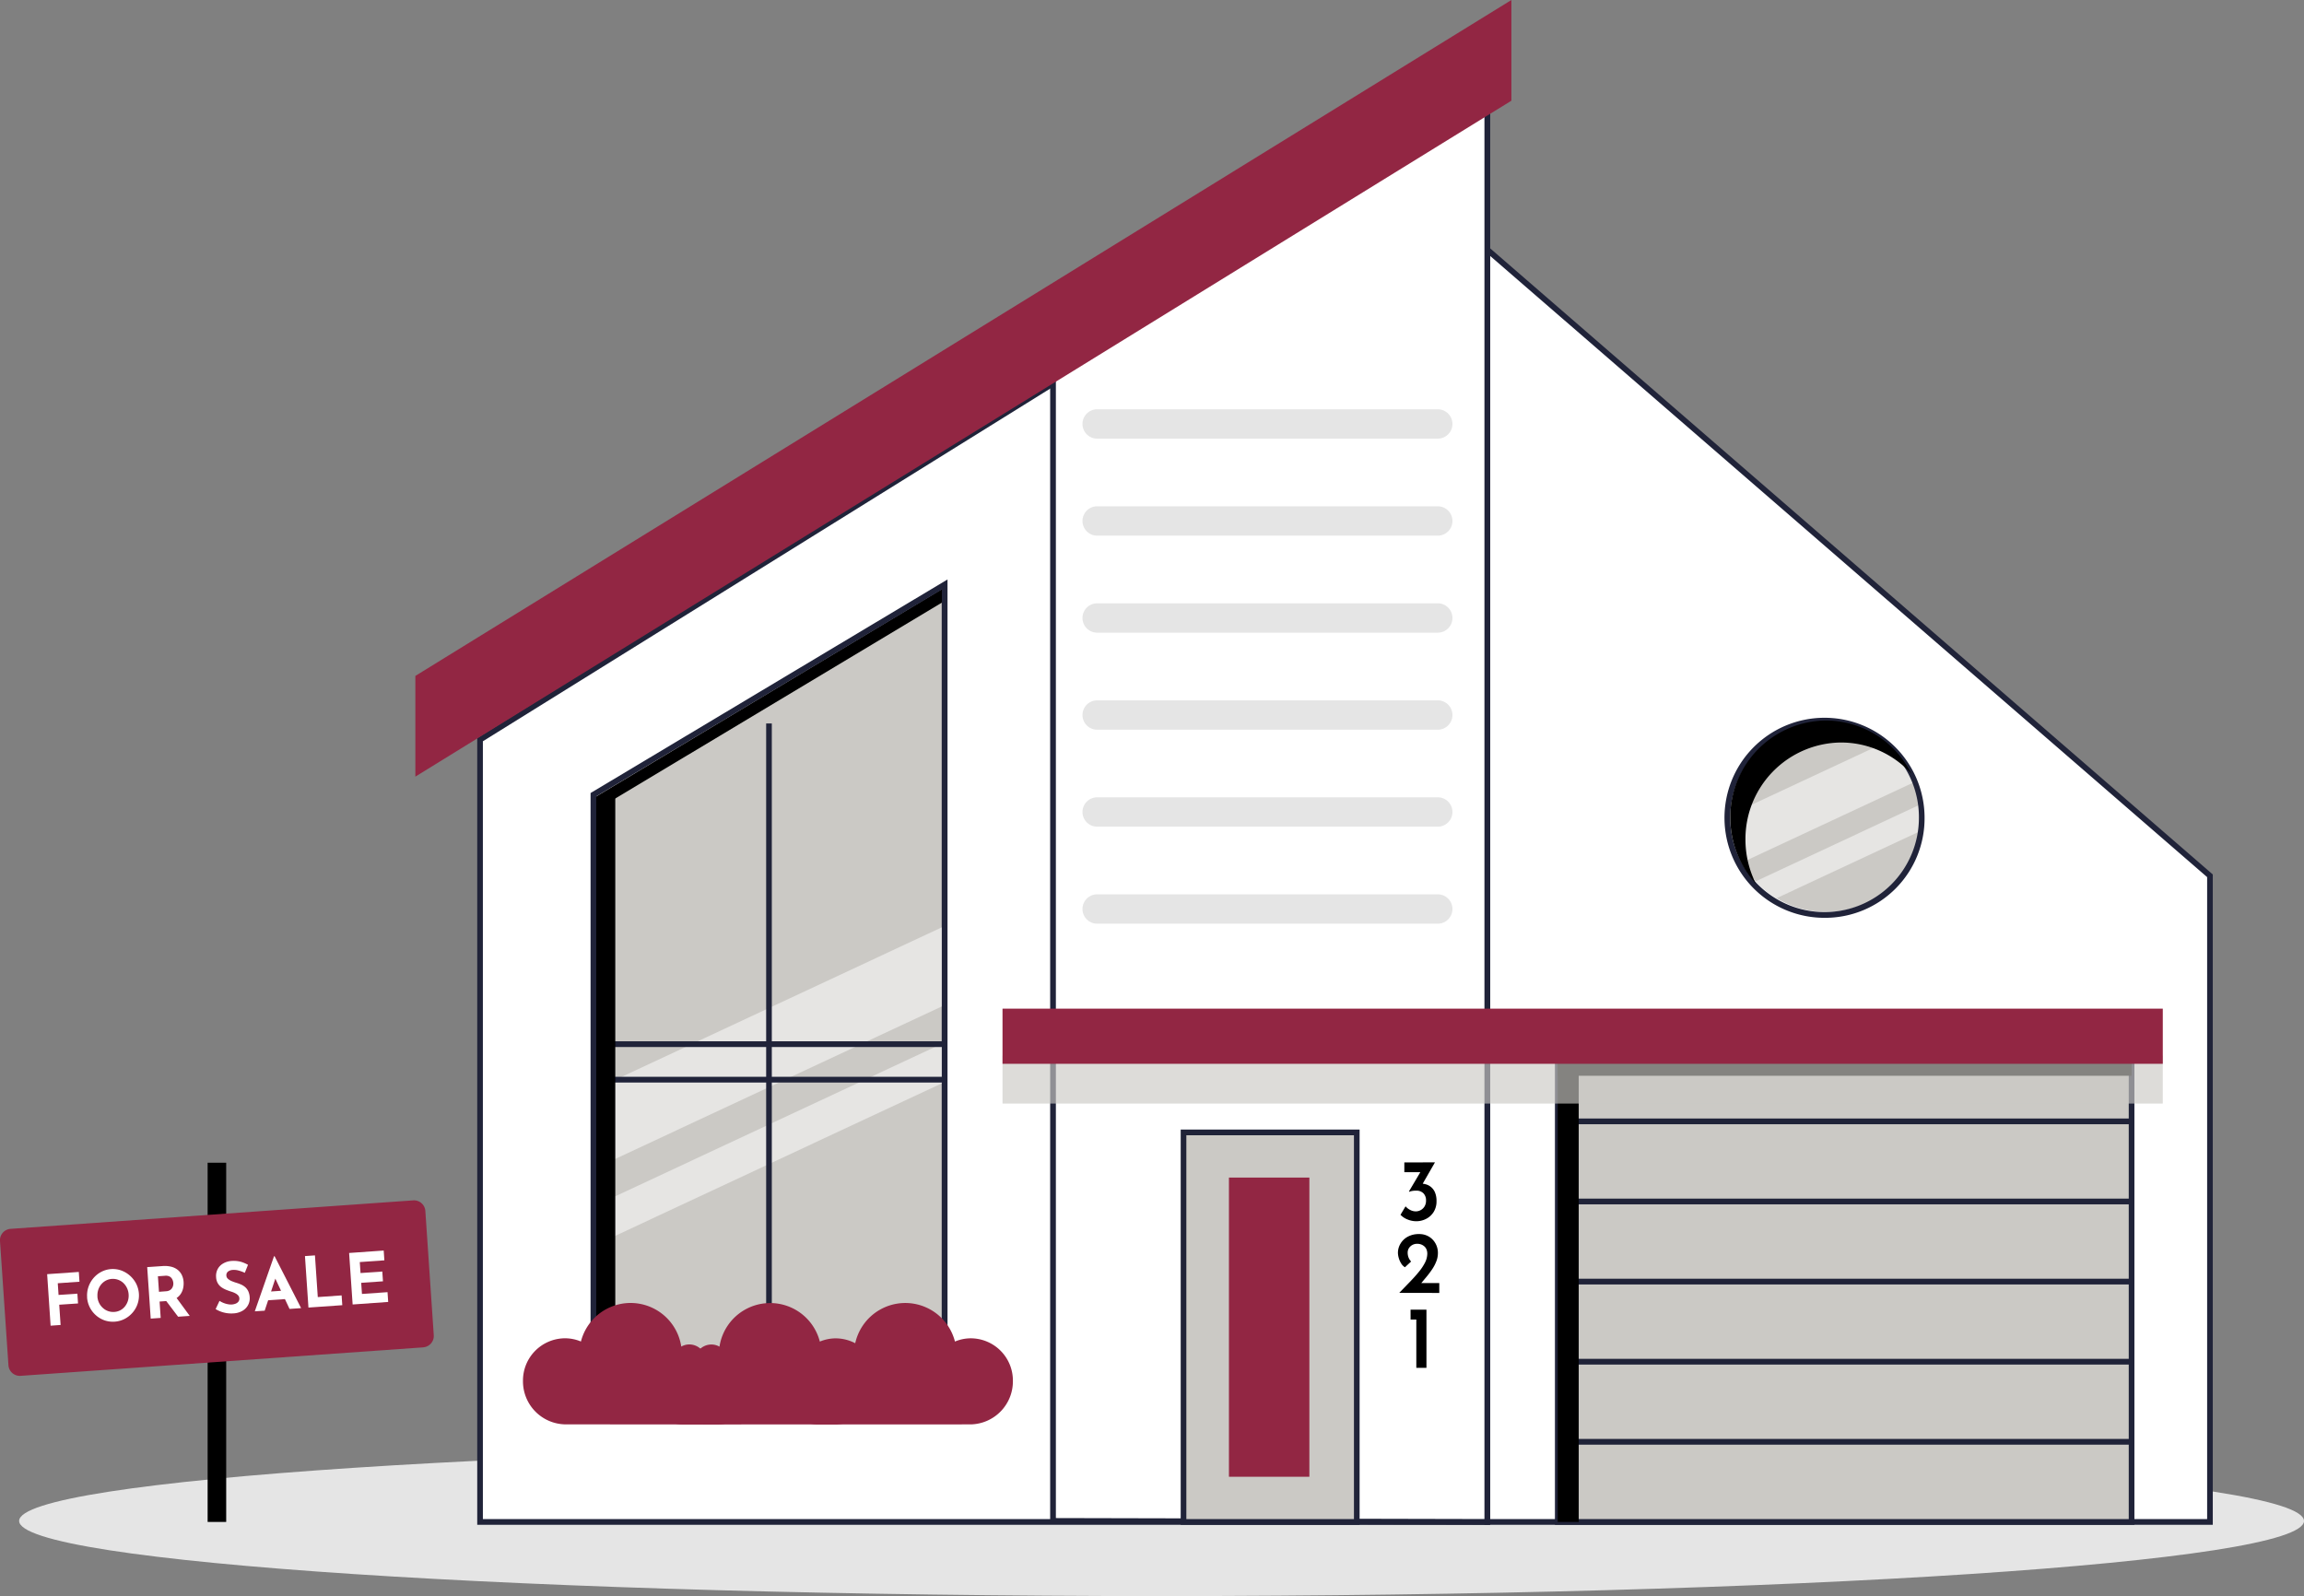 <?xml version="1.0" encoding="UTF-8"?>
<svg xmlns="http://www.w3.org/2000/svg" xmlns:xlink="http://www.w3.org/1999/xlink" width="181.941" height="126.055" viewBox="0 0 181.941 126.055">
  <rect x="0" y="0" width="181.941" height="126.055" fill="#808080" stroke="none"/>
  <defs>
    <clipPath id="a">
      <rect width="181.941" height="126.055" fill="none"></rect>
    </clipPath>
    <clipPath id="c">
      <rect width="70.69" height="62.917" fill="none"></rect>
    </clipPath>
    <clipPath id="d">
      <path d="M80.291,113.893H52.551V67.577l27.74-16.6Z" transform="translate(-52.551 -50.976)" fill="none"></path>
    </clipPath>
    <clipPath id="e">
      <rect width="91.624" height="3.775" fill="none"></rect>
    </clipPath>
    <clipPath id="f">
      <rect width="47.602" height="27.631" fill="none"></rect>
    </clipPath>
    <clipPath id="g">
      <path d="M168.348,70.517a7.559,7.559,0,1,1-7.559-7.675,7.618,7.618,0,0,1,7.559,7.675" transform="translate(-153.231 -62.842)" fill="none"></path>
    </clipPath>
  </defs>
  <g clip-path="url(#a)">
    <g clip-path="url(#a)">
      <path d="M182.125,132.031c0,3.278-40.391,5.935-90.216,5.935s-90.215-2.657-90.215-5.935S42.084,126.1,91.908,126.1s90.216,2.657,90.216,5.935" transform="translate(-0.183 -11.911)" fill="#e5e5e5"></path>
      <rect width="1.466" height="28.37" transform="translate(16.396 91.829)"></rect>
      <path d="M33.428,116.3l-31.81,2.251a.9.9,0,0,1-.951-.841L0,107.907a.9.9,0,0,1,.828-.965l31.81-2.251a.9.9,0,0,1,.951.841l.664,9.8a.9.9,0,0,1-.828.965" transform="translate(0 -9.889)" fill="#922643"></path>
      <path d="M4.175,111.11l2.5-.176.053.773-1.714.12.062.923,1.486-.1.053.773-1.486.1.109,1.6-.789.056Z" transform="translate(-0.452 -10.479)" fill="#fff"></path>
      <path d="M7.716,112.912a2.039,2.039,0,0,1,.1-.806,2.154,2.154,0,0,1,.392-.7,2.086,2.086,0,0,1,.619-.5,1.977,1.977,0,0,1,1.584-.111,2.16,2.16,0,0,1,1.178,1.044,2.079,2.079,0,0,1,.109,1.6,2.045,2.045,0,0,1-.4.692,2.11,2.11,0,0,1-.625.491,2.042,2.042,0,0,1-1.583.111,2.043,2.043,0,0,1-.68-.4,2.07,2.07,0,0,1-.7-1.425m.817-.057a1.337,1.337,0,0,0,.129.5,1.3,1.3,0,0,0,.3.4,1.208,1.208,0,0,0,.416.251,1.2,1.2,0,0,0,.5.065,1.137,1.137,0,0,0,.469-.133,1.151,1.151,0,0,0,.365-.306,1.35,1.35,0,0,0,.228-.432,1.389,1.389,0,0,0,.058-.513,1.371,1.371,0,0,0-.13-.506,1.356,1.356,0,0,0-.29-.4,1.211,1.211,0,0,0-1.377-.184,1.225,1.225,0,0,0-.373.307,1.285,1.285,0,0,0-.233.436,1.407,1.407,0,0,0-.057.52" transform="translate(-0.835 -10.455)" fill="#fff"></path>
      <path d="M14.248,110.421a2.15,2.15,0,0,1,.676.05,1.351,1.351,0,0,1,.511.242,1.182,1.182,0,0,1,.332.41,1.474,1.474,0,0,1,.142.559,1.751,1.751,0,0,1-.039.5,1.321,1.321,0,0,1-.209.47,1.2,1.2,0,0,1-.416.359,1.632,1.632,0,0,1-.667.172l-.565.04.087,1.293-.788.055-.277-4.067Zm.272,1.99a.656.656,0,0,0,.3-.082.516.516,0,0,0,.177-.168.642.642,0,0,0,.085-.2.708.708,0,0,0,.017-.193.97.97,0,0,0-.031-.168.669.669,0,0,0-.093-.2.485.485,0,0,0-.194-.164.66.66,0,0,0-.334-.049l-.566.04.084,1.227Zm.774.446,1.1,1.5-.919.064-1.117-1.476Z" transform="translate(-1.411 -10.43)" fill="#fff"></path>
      <path d="M21.4,110.912a3.017,3.017,0,0,0-.48-.177,1.335,1.335,0,0,0-.449-.052.68.68,0,0,0-.4.134.362.362,0,0,0-.126.325.355.355,0,0,0,.129.248,1.064,1.064,0,0,0,.3.182,3.67,3.67,0,0,0,.378.134,3.154,3.154,0,0,1,.356.133,1.316,1.316,0,0,1,.324.206,1,1,0,0,1,.24.321,1.328,1.328,0,0,1,.115.489,1.1,1.1,0,0,1-.119.585,1.154,1.154,0,0,1-.432.461,1.584,1.584,0,0,1-.74.216,2.376,2.376,0,0,1-.943-.125,2.334,2.334,0,0,1-.457-.215l.306-.649a1.844,1.844,0,0,0,.32.164,1.74,1.74,0,0,0,.343.1,1.23,1.23,0,0,0,.312.023,1.062,1.062,0,0,0,.284-.062.529.529,0,0,0,.229-.158.384.384,0,0,0,.077-.283.35.35,0,0,0-.094-.216.817.817,0,0,0-.225-.168,1.673,1.673,0,0,0-.3-.123c-.127-.039-.257-.086-.391-.139a1.979,1.979,0,0,1-.383-.2,1.022,1.022,0,0,1-.3-.317,1.052,1.052,0,0,1-.14-.487,1.175,1.175,0,0,1,.113-.624,1.115,1.115,0,0,1,.41-.443,1.507,1.507,0,0,1,.641-.215,2.229,2.229,0,0,1,.795.062,2.671,2.671,0,0,1,.559.238Z" transform="translate(-2.068 -10.388)" fill="#fff"></path>
      <path d="M22.564,113.915l1.519-4.353.044,0,2.094,4.1-.914.063-1.355-2.891.544-.437-1.152,3.467Zm1.135-1.557,1.2-.084.324.655-1.725.121Z" transform="translate(-2.443 -10.349)" fill="#fff"></path>
      <path d="M27.006,109.545l.789-.055.224,3.293,1.882-.132.053.773-2.672.188Z" transform="translate(-2.924 -10.343)" fill="#fff"></path>
      <path d="M30.917,109.26l2.731-.192.053.773-1.942.137.059.867,1.719-.12.053.773-1.719.12.06.878,2.019-.141.053.773-2.808.2Z" transform="translate(-3.348 -10.303)" fill="#fff"></path>
      <path d="M131.708,122.254h57.069V71.223L131.708,21.77Z" transform="translate(-14.262 -2.056)" fill="#fff"></path>
      <path d="M188.973,122.43H131.458V21.229l57.515,49.838Zm-57.069-.453h56.623v-50.7L131.9,22.211Z" transform="translate(-14.235 -2.005)" fill="#202339"></path>
      <path d="M122.049,121.133H42.512V59.353L122.049,9.9Z" transform="translate(-4.603 -0.935)" fill="#fff"></path>
      <path d="M122.245,121.318H42.262V59.184l.106-.066L122.245,9.455Zm-79.537-.453H121.8V10.263L42.708,59.437Z" transform="translate(-4.576 -0.893)" fill="#202339"></path>
      <path d="M127.544,120.659V4.883L93.256,26.532v94.049Z" transform="translate(-10.098 -0.461)" fill="#fff"></path>
      <path d="M127.74,120.845h-.224L93,120.764v-94.4l.105-.066L127.74,4.433Zm-34.289-.532,33.843.077V5.249L93.451,26.615Z" transform="translate(-10.071 -0.419)" fill="#202339"></path>
      <path d="M123.335,7.953,36.783,61.336V53.382L123.335,0Z" transform="translate(-3.983 0)" fill="#922643"></path>
      <rect width="45.317" height="37.961" transform="translate(123.009 82.237)" fill="#cbc9c5"></rect>
      <path d="M183.46,128.98H137.7V90.566H183.46Zm-45.318-.453h44.871V91.019H138.142Z" transform="translate(-14.911 -8.555)" fill="#202339"></path>
      <line x2="45.317" transform="translate(123.008 107.544)" fill="#f8f8f7"></line>
      <rect width="45.317" height="0.453" transform="translate(123.009 107.318)" fill="#202339"></rect>
      <line x2="45.317" transform="translate(123.008 94.891)" fill="#f8f8f7"></line>
      <rect width="45.317" height="0.453" transform="translate(123.009 94.664)" fill="#202339"></rect>
      <line x2="45.317" transform="translate(123.008 88.564)" fill="#f8f8f7"></line>
      <rect width="45.317" height="0.453" transform="translate(123.009 88.337)" fill="#202339"></rect>
      <line x2="45.317" transform="translate(123.008 101.218)" fill="#f8f8f7"></line>
      <rect width="45.317" height="0.453" transform="translate(123.009 100.991)" fill="#202339"></rect>
      <line x2="45.317" transform="translate(123.008 113.871)" fill="#f8f8f7"></line>
      <rect width="45.317" height="0.453" transform="translate(123.009 113.644)" fill="#202339"></rect>
      <rect width="1.66" height="36.298" transform="translate(123.008 83.901)"></rect>
      <rect width="45.317" height="1.061" transform="translate(123.009 83.901)"></rect>
      <rect width="13.681" height="30.763" transform="translate(93.461 89.435)" fill="#cbc9c5"></rect>
      <path d="M118.687,129.731H104.56V98.514h14.127Zm-13.681-.453h13.235V98.967H105.006Z" transform="translate(-11.323 -9.306)" fill="#202339"></path>
      <rect width="6.352" height="23.629" transform="translate(97.046 93.002)" fill="#922643"></rect>
      <path d="M123.95,38.014H96.985a1.159,1.159,0,0,1,0-2.317H123.95a1.159,1.159,0,0,1,0,2.317" transform="translate(-10.379 -3.372)" fill="#e5e5e5"></path>
      <path d="M123.95,46.475H96.985a1.159,1.159,0,0,1,0-2.317H123.95a1.159,1.159,0,0,1,0,2.317" transform="translate(-10.379 -4.171)" fill="#e5e5e5"></path>
      <path d="M123.95,54.936H96.985a1.159,1.159,0,0,1,0-2.317H123.95a1.159,1.159,0,0,1,0,2.317" transform="translate(-10.379 -4.97)" fill="#e5e5e5"></path>
      <path d="M123.95,63.4H96.985a1.159,1.159,0,0,1,0-2.317H123.95a1.159,1.159,0,0,1,0,2.317" transform="translate(-10.379 -5.77)" fill="#e5e5e5"></path>
      <path d="M123.95,71.857H96.985a1.159,1.159,0,0,1,0-2.317H123.95a1.159,1.159,0,0,1,0,2.317" transform="translate(-10.379 -6.569)" fill="#e5e5e5"></path>
      <path d="M123.95,80.318H96.985a1.159,1.159,0,0,1,0-2.317H123.95a1.159,1.159,0,0,1,0,2.317" transform="translate(-10.379 -7.368)" fill="#e5e5e5"></path>
      <path d="M80.291,113.893H52.551V67.577l27.74-16.6Z" transform="translate(-5.691 -4.815)" fill="#cbc9c5"></path>
      <line y2="62.918" transform="translate(74.589 46.161)" fill="#fff"></line>
      <rect width="0.446" height="62.917" transform="translate(74.365 46.161)" fill="#202339"></rect>
      <path d="M80.3,52.3,52.626,68.9V67.839L80.3,51.238Z" transform="translate(-5.699 -4.84)"></path>
      <g transform="translate(25.419 46.161)" opacity="0.51">
        <g clip-path="url(#c)">
          <g transform="translate(21.441 0)">
            <g clip-path="url(#d)">
              <path d="M0,0,72.933-.428,72.9,5.234-.033,5.662Z" transform="translate(-21.441 49.938) rotate(-24.696)" fill="#fff"></path>
              <path d="M0,0,72.932-.428,72.916,2.4-.016,2.831Z" transform="translate(-18.002 57.531) rotate(-24.696)" fill="#fff"></path>
            </g>
          </g>
        </g>
      </g>
      <line x2="27.74" transform="translate(46.861 85.269)" fill="#fff"></line>
      <rect width="27.739" height="0.453" transform="translate(46.861 85.043)" fill="#202339"></rect>
      <line x2="27.74" transform="translate(46.861 82.465)" fill="#fff"></line>
      <rect width="27.739" height="0.453" transform="translate(46.861 82.239)" fill="#202339"></rect>
      <line y2="51.94" transform="translate(60.725 57.138)" fill="#fff"></line>
      <rect width="0.446" height="51.94" transform="translate(60.502 57.138)" fill="#202339"></rect>
      <rect width="1.66" height="46.079" transform="translate(46.927 62.999)"></rect>
      <path d="M80.487,114.078H52.3V67.406l.11-.066,28.076-16.8Zm-27.739-.453H80.041V51.33L52.748,67.664Z" transform="translate(-5.664 -4.774)" fill="#202339"></path>
      <rect width="34.445" height="2.26" transform="translate(43.508 108.424)" fill="#922643"></rect>
      <path d="M61.695,123.236A2.328,2.328,0,0,0,64.07,120.9a2.393,2.393,0,0,0-2.375-2.411,2.336,2.336,0,0,0-1,.226,1.338,1.338,0,0,0-1.239-1.8,1.3,1.3,0,0,0-.643.17,4.048,4.048,0,0,0-7.924-.4,3.26,3.26,0,0,0-1.266-.255,3.336,3.336,0,0,0-3.31,3.361,3.4,3.4,0,0,0,3.31,3.437Z" transform="translate(-5.015 -10.735)" fill="#922643"></path>
      <path d="M60.431,120.085a.965.965,0,1,1-.959-.862.915.915,0,0,1,.959.862" transform="translate(-6.336 -11.262)" fill="#922643"></path>
      <path d="M65.031,121.119a1.264,1.264,0,1,1-1.255-1.111,1.19,1.19,0,0,1,1.255,1.111" transform="translate(-6.77 -11.336)" fill="#922643"></path>
      <path d="M59.037,118.051a2.78,2.78,0,1,1-2.775-2.621,2.7,2.7,0,0,1,2.775,2.621" transform="translate(-5.792 -10.904)" fill="#922643"></path>
      <path d="M60.194,123.236a2.328,2.328,0,0,1-2.375-2.334,2.393,2.393,0,0,1,2.375-2.411,2.329,2.329,0,0,1,1,.226,1.361,1.361,0,0,1-.08-.457,1.329,1.329,0,0,1,1.32-1.339,1.3,1.3,0,0,1,.643.17,4.048,4.048,0,0,1,7.924-.4,3.26,3.26,0,0,1,1.266-.255,3.336,3.336,0,0,1,3.31,3.361,3.4,3.4,0,0,1-3.31,3.437Z" transform="translate(-6.261 -10.735)" fill="#922643"></path>
      <path d="M63.381,120.085a.965.965,0,1,0,.959-.862.915.915,0,0,0-.959.862" transform="translate(-6.863 -11.262)" fill="#922643"></path>
      <path d="M58.709,121.119a1.264,1.264,0,1,0,1.255-1.111,1.189,1.189,0,0,0-1.255,1.111" transform="translate(-6.357 -11.336)" fill="#922643"></path>
      <path d="M64.333,118.051a2.78,2.78,0,1,0,2.775-2.621,2.7,2.7,0,0,0-2.775,2.621" transform="translate(-6.966 -10.904)" fill="#922643"></path>
      <path d="M72.161,123.236a2.328,2.328,0,0,1-2.375-2.334,2.393,2.393,0,0,1,2.375-2.411,2.336,2.336,0,0,1,1,.226,1.338,1.338,0,0,1,1.239-1.8,1.3,1.3,0,0,1,.643.17,4.048,4.048,0,0,1,7.924-.4,3.26,3.26,0,0,1,1.266-.255,3.336,3.336,0,0,1,3.31,3.361,3.4,3.4,0,0,1-3.31,3.437Z" transform="translate(-7.557 -10.735)" fill="#922643"></path>
      <path d="M75.348,120.085a.965.965,0,1,0,.959-.862.915.915,0,0,0-.959.862" transform="translate(-8.159 -11.262)" fill="#922643"></path>
      <path d="M70.676,121.119a1.264,1.264,0,1,0,1.255-1.111,1.189,1.189,0,0,0-1.255,1.111" transform="translate(-7.653 -11.336)" fill="#922643"></path>
      <path d="M76.3,118.051a2.78,2.78,0,1,0,2.775-2.621,2.7,2.7,0,0,0-2.775,2.621" transform="translate(-8.262 -10.904)" fill="#922643"></path>
      <g transform="translate(79.166 83.382)" opacity="0.65" style="mix-blend-mode:multiply;isolation:isolate">
        <g clip-path="url(#e)">
          <rect width="91.624" height="3.775" transform="translate(0 0)" fill="#cbc9c5"></rect>
        </g>
      </g>
      <rect width="91.624" height="4.356" transform="translate(79.166 79.661)" fill="#922643"></rect>
      <path d="M168.348,70.517a7.56,7.56,0,1,1-7.559-7.675,7.618,7.618,0,0,1,7.559,7.675" transform="translate(-16.593 -5.936)" fill="#cbc9c5"></path>
      <g transform="translate(120.395 51.149)" opacity="0.51">
        <g clip-path="url(#f)">
          <g transform="translate(16.243 5.757)">
            <g clip-path="url(#g)">
              <path d="M0,0,49.112-.288,49.09,3.525-.022,3.813Z" transform="translate(-16.243 15.024) rotate(-24.696)" fill="#fff"></path>
              <path d="M0,0,49.112-.288,49.1,1.618-.011,1.907Z" transform="translate(-13.927 20.138) rotate(-24.696)" fill="#fff"></path>
            </g>
          </g>
        </g>
      </g>
      <path d="M160.762,78.4a7.9,7.9,0,1,1,7.782-7.9,7.852,7.852,0,0,1-7.782,7.9m0-15.352a7.45,7.45,0,1,0,7.336,7.45,7.4,7.4,0,0,0-7.336-7.45" transform="translate(-16.566 -5.913)" fill="#202339"></path>
      <path d="M161.985,64.578a7.477,7.477,0,0,1,5.537,2.463,7.54,7.54,0,0,0-6.732-4.2,7.618,7.618,0,0,0-7.558,7.676,7.7,7.7,0,0,0,2.022,5.212,7.727,7.727,0,0,1-.827-3.477,7.618,7.618,0,0,1,7.559-7.675" transform="translate(-16.593 -5.936)"></path>
      <path d="M124.915,114.226h1.255v4.594h-.8v-3.814h-.452Z" transform="translate(-13.527 -10.79)"></path>
      <path d="M123.9,112.273l.822-.849q.4-.41.712-.793a3.947,3.947,0,0,0,.5-.748,1.582,1.582,0,0,0,.181-.7.871.871,0,0,0-.062-.34.643.643,0,0,0-.175-.244.823.823,0,0,0-.552-.2.758.758,0,0,0-.575.233.672.672,0,0,0-.141.216.642.642,0,0,0-.045.233,1.076,1.076,0,0,0,.072.407,1,1,0,0,0,.2.31l-.487.452a.864.864,0,0,1-.3-.305,1.634,1.634,0,0,1-.192-.439,1.582,1.582,0,0,1-.062-.4,1.4,1.4,0,0,1,.2-.714,1.485,1.485,0,0,1,.569-.55,1.8,1.8,0,0,1,.9-.212,1.461,1.461,0,0,1,.785.206,1.44,1.44,0,0,1,.518.546,1.524,1.524,0,0,1,.185.738,1.794,1.794,0,0,1-.12.65,3.155,3.155,0,0,1-.325.627,7.092,7.092,0,0,1-.456.609q-.251.3-.511.613l-.35-.119h1.871v.78Z" transform="translate(-13.405 -10.166)"></path>
      <path d="M126.745,101.377l-1.138,1.983-.459-.236a1.156,1.156,0,0,1,.185-.055.857.857,0,0,1,.192-.021,1.642,1.642,0,0,1,.487.059,1.1,1.1,0,0,1,.74.657,1.721,1.721,0,0,1,.116.676,1.568,1.568,0,0,1-.222.848,1.5,1.5,0,0,1-.589.546,1.688,1.688,0,0,1-.8.192,1.811,1.811,0,0,1-.676-.139,1.531,1.531,0,0,1-.558-.369l.4-.668a1.15,1.15,0,0,0,.342.272.956.956,0,0,0,.466.125.806.806,0,0,0,.693-.393.874.874,0,0,0,.116-.463.781.781,0,0,0-.205-.57.763.763,0,0,0-.569-.209,1.764,1.764,0,0,0-.325.024,1.214,1.214,0,0,0-.23.066l-.021-.028.959-1.621.24.1h-1.562v-.772Z" transform="translate(-13.43 -9.576)"></path>
    </g>
  </g>
</svg>
